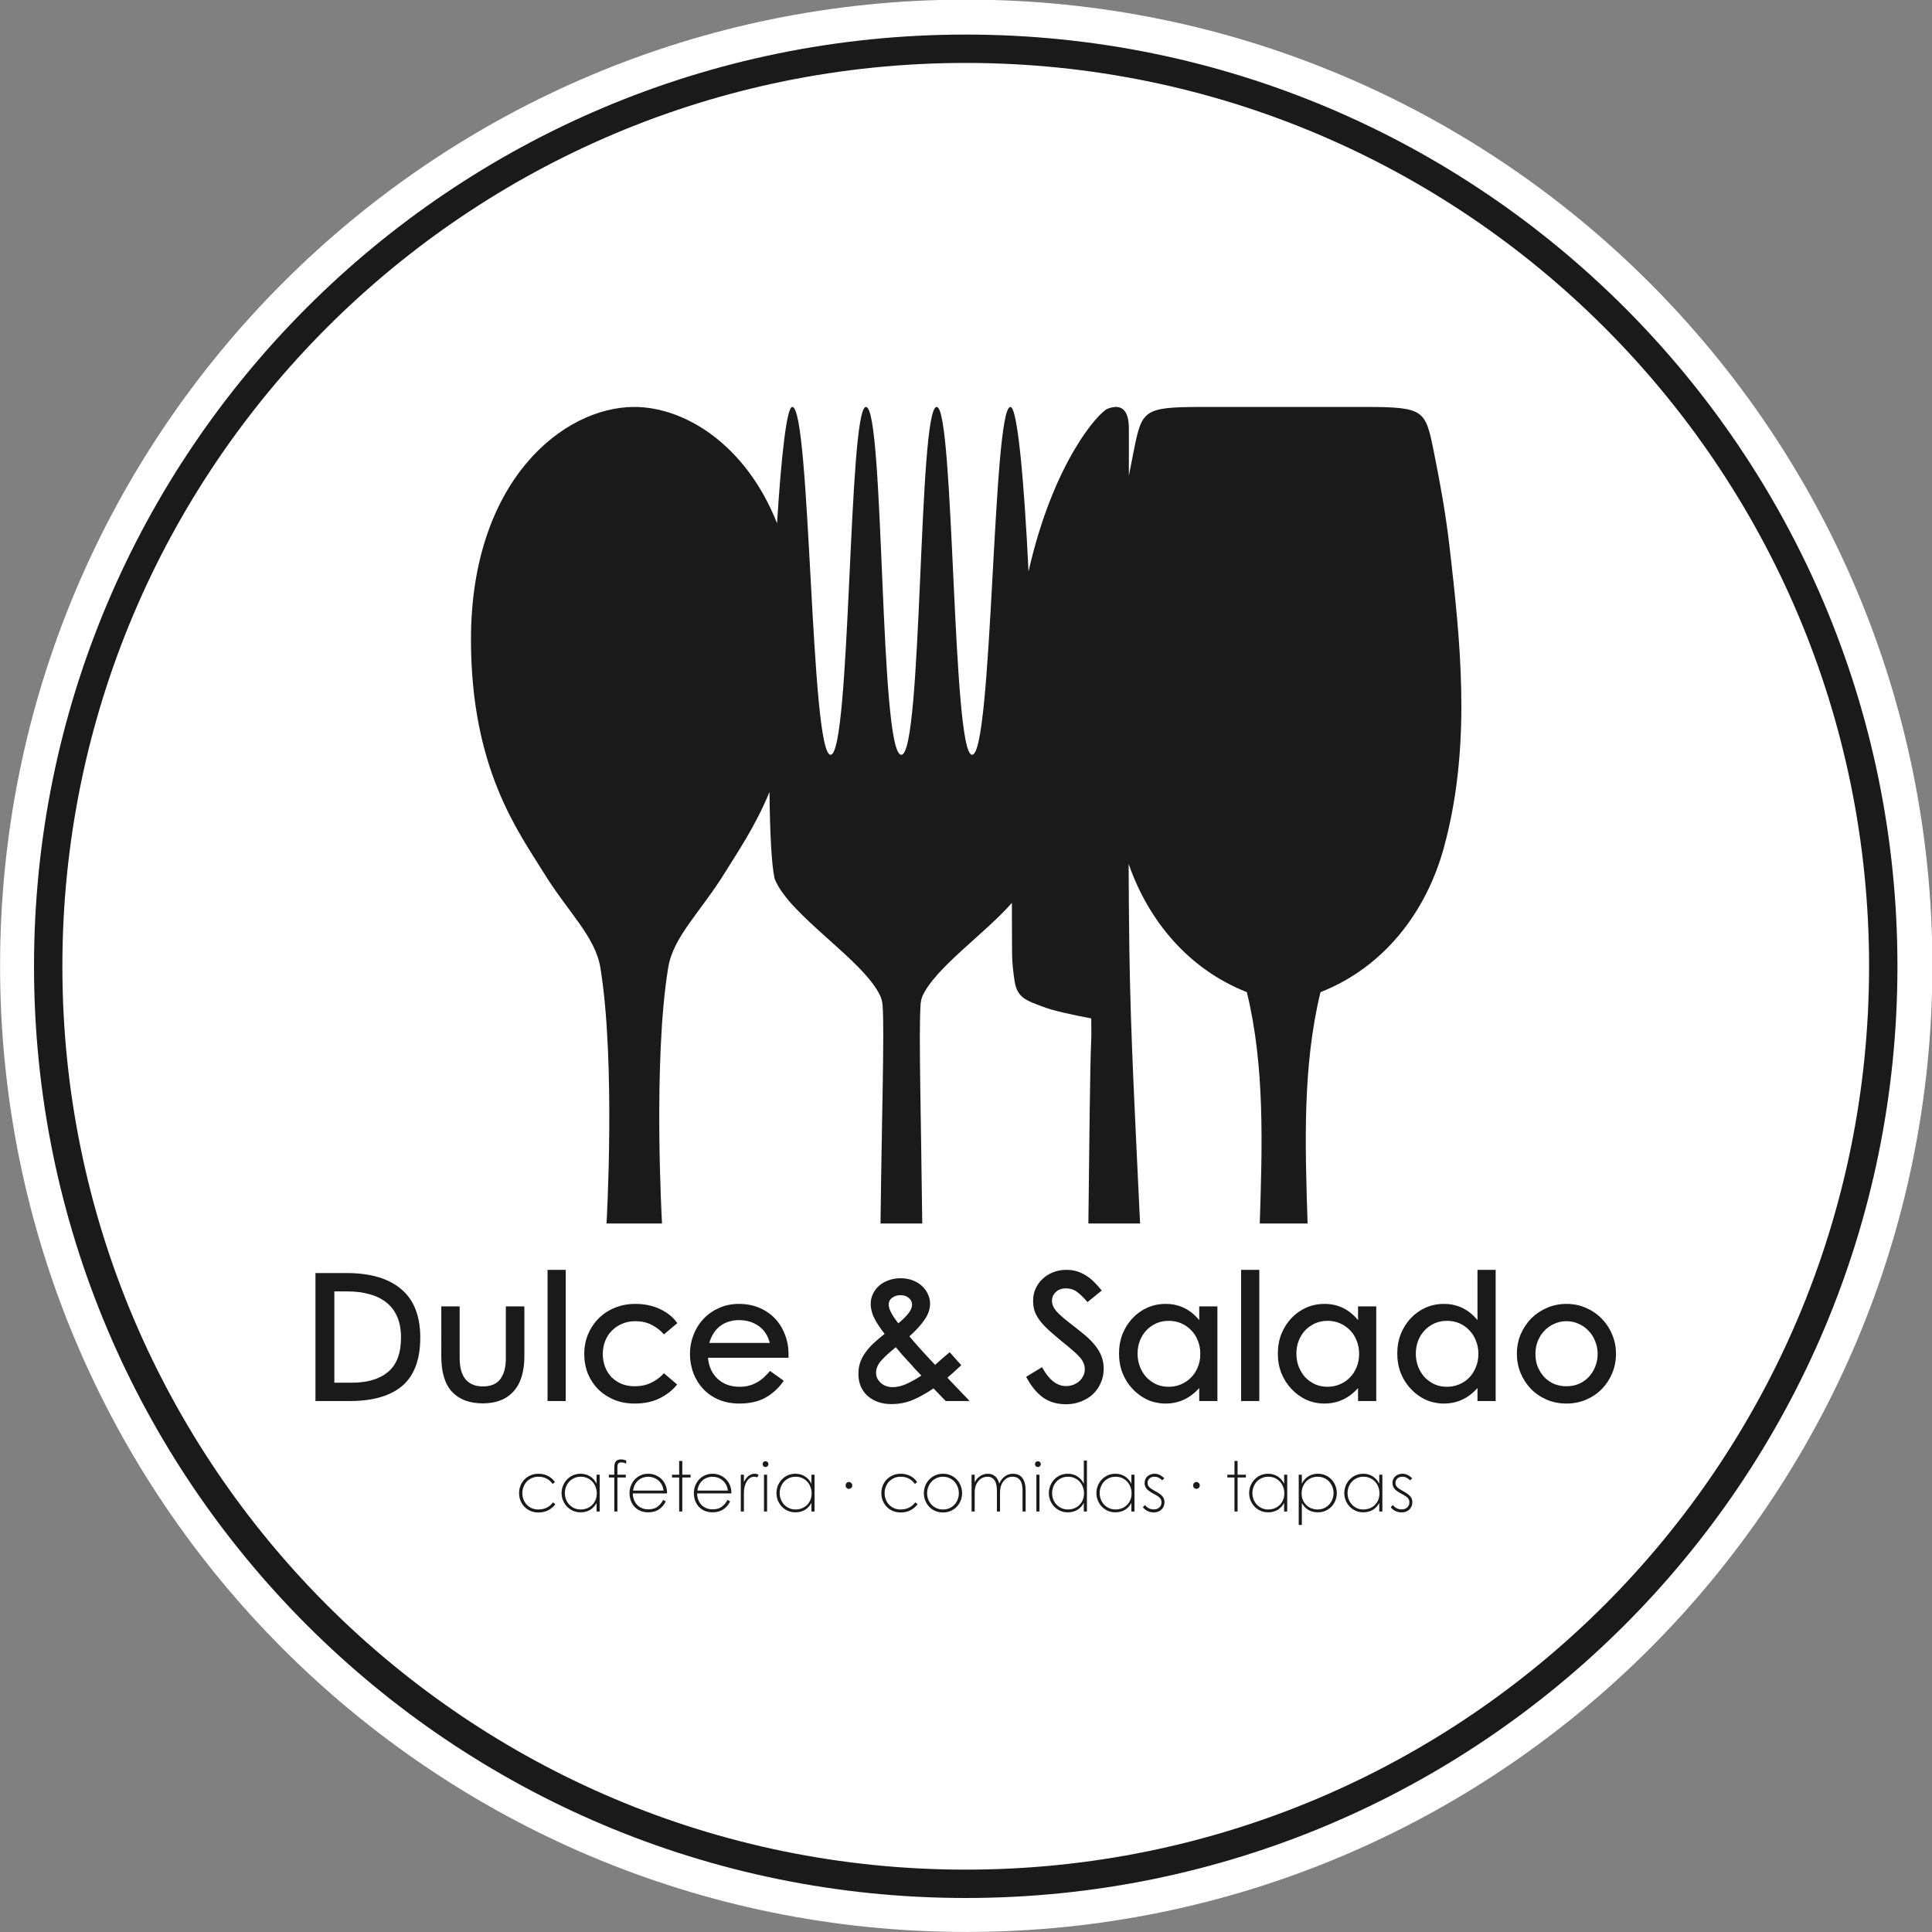 <svg xmlns:inkscape="http://www.inkscape.org/namespaces/inkscape" xmlns:sodipodi="http://sodipodi.sourceforge.net/DTD/sodipodi-0.dtd" xmlns="http://www.w3.org/2000/svg" xmlns:svg="http://www.w3.org/2000/svg" id="svg2" width="1702.638" height="1702.632" viewBox="0 0 1702.638 1702.632" sodipodi:docname="Logotipo.svg" inkscape:version="1.3.2 (091e20ef0f, 2023-11-25)"><rect x="0" y="0" width="1702.638" height="1702.632" fill="#808080" stroke="none"/><defs id="defs6"></defs><g id="g10" inkscape:groupmode="layer" inkscape:label="Page 1" transform="matrix(1.333,0,0,-1.333,-106.068,1861.881)"><path d="m 1359.386,746.7 c 0,-335.018 -271.588,-606.602 -606.606,-606.602 -335.018,0 -606.606,271.584 -606.606,606.602 0,335.023 271.588,606.606 606.606,606.606 335.018,0 606.606,-271.583 606.606,-606.606" style="fill:#ffffff;fill-opacity:1;fill-rule:nonzero;stroke:none" id="path22-6-8" clip-path="none" transform="matrix(1.053,0,0,1.053,-74.306,-28.025)"></path><path d="m 1359.386,746.7 c 0,-335.018 -271.588,-606.602 -606.606,-606.602 -335.018,0 -606.606,271.584 -606.606,606.602 0,335.023 271.588,606.606 606.606,606.606 335.018,0 606.606,-271.583 606.606,-606.606" style="fill:#ffffff;fill-opacity:1;fill-rule:nonzero;stroke:#1a1a1a;stroke-width:18.75;stroke-dasharray:none;stroke-opacity:1" id="path22-4" clip-path="none" transform="translate(-34.74,11.221)"></path><g id="g40" transform="translate(0,-1.94)"><path id="path50-3" clip-path="none" style="fill:#1a1a1a;fill-opacity:1;fill-rule:nonzero;stroke:none" transform="matrix(0.771,0,0,0.771,137.941,204.394)" d="m 892.079,808.288 c 17.239,-49.61 52.064,-90.641 101.374,-109.994 0.011,-0.009 0.011,-0.014 0.011,-0.024 15.471,-63.632 13.22,-131.045 11.078,-198.356 h 40.996 c -2.153,67.311 -4.404,134.724 11.068,198.356 53.862,21.12 90.494,68.06 105.768,123.827 22.038,80.476 15.838,161.684 6.615,242.84 0.01,-0.049 0.03,-0.093 0.04,-0.142 -0.672,5.879 -1.344,11.76 -2.034,17.639 -3.109,26.428 -7.84,52.697 -13.092,78.709 -7.317,36.236 -7.781,38.853 -58.572,38.937 -7.237,0.015 -15.522,-0.029 -24.99,-0.029 h -90.573 c -9.468,0 -17.753,0.044 -25.001,0.029 -50.791,-0.084 -51.254,-2.701 -58.56,-38.937 -1.344,-6.659 -2.656,-13.339 -3.911,-20.034 0.011,-27.498 0.02,-54.996 0.02,-82.496 0.01,-83.438 -0.632,-166.891 -0.237,-250.325 m 0.237,250.325 c 0,27.5 -0.01,54.998 -0.021,82.496 -3.653,-19.441 -6.872,-39.017 -9.182,-58.675 -0.691,-5.879 -1.372,-11.76 -2.043,-17.639 0.018,0.048 0.039,0.093 0.049,0.142 -9.222,-81.157 -15.433,-162.364 6.616,-242.84 1.272,-4.68 2.764,-9.266 4.344,-13.809 -0.395,83.434 0.247,166.887 0.237,250.325 m -11.197,6.324 c -0.01,-0.049 -0.03,-0.094 -0.049,-0.143 0.671,5.88 1.353,11.761 2.043,17.64 2.311,19.658 5.529,39.233 9.183,58.675 -0.009,13.586 0.011,27.172 -0.009,40.764 -0.04,15.136 -6.054,21.476 -18.375,16.593 -7.101,-2.815 -46.23,-44.842 -67.666,-139.492 5.017,-104.233 6.33,-233.017 -0.364,-263.325 -2.588,-6.694 -7.604,-13.695 -13.894,-20.853 0.05,-13.611 0.089,-27.218 0.119,-40.827 0.02,-12.022 1.343,-20.454 2.143,-25.953 2.133,-14.823 10.456,-16.92 24.21,-22.217 8.966,-3.456 24.516,-6.808 41.559,-10.042 0,-7.504 0.256,-13.439 -0.04,-19.338 -1.047,-20.917 -1.609,-89.773 -2.409,-156.505 h 44.343 c -0.128,2.677 -0.275,5.347 -0.404,8.023 -3.466,75.58 -7.742,151.177 -8.798,226.816 -0.345,24.507 -0.513,49.018 -0.632,73.535 -1.58,4.543 -3.071,9.128 -4.344,13.809 -22.049,80.476 -15.838,161.683 -6.616,242.84 m -74.873,-5.963 c -7.326,-32.337 -12.599,-70.78 -13.803,-115.948 -0.82,-56.063 -0.623,-112.152 -0.455,-168.23 6.29,7.158 11.306,14.159 13.894,20.854 6.694,30.307 5.381,159.092 0.364,263.324 m -215.634,41.391 c -4.433,-70.755 -7.217,-164.413 -6.487,-230.493 13.32,32.006 24.093,73.88 24.093,130.733 0,39.308 -6.744,72.356 -17.606,99.76 M 792.443,943.026 c 1.204,45.167 6.477,83.611 13.803,115.948 -3.723,77.297 -9.479,141.111 -15.532,141.111 -15.304,0 -15.196,-298.267 -32.859,-298.267 -17.23,0 -15.127,298.267 -30.332,298.267 -15.966,0 -12.046,-298.267 -30.332,-298.267 -18.958,0 -14.358,298.267 -30.333,298.267 -15.196,0 -12.984,-298.267 -30.332,-298.267 -17.358,0 -17.083,298.267 -32.86,298.267 -4.769,0 -9.45,-42.294 -13.054,-99.721 10.862,-27.404 17.606,-60.452 17.606,-99.759 0,-56.853 -10.774,-98.728 -24.093,-130.734 0.385,-34.983 1.738,-62.284 4.375,-74.221 12.292,-31.705 76.975,-70.045 90.838,-101.108 0.395,-1.061 1.51,-3.703 1.797,-7.725 1.649,-23.767 -0.79,-96.438 -1.797,-186.903 h 35.783 c -1.007,90.711 -3.11,163.97 -1.442,187.534 0.267,3.925 1.056,6.042 1.442,7.094 10.95,24.502 53.378,53.526 76.867,80.254 -0.168,56.078 -0.365,112.167 0.455,168.23 m -201.831,157.338 c -26.728,67.463 -79.099,99.721 -122.435,99.721 -60.931,0 -140.029,-63.41 -140.029,-199.481 0,-110.971 40.946,-165.139 62.086,-199.484 21.139,-34.346 44.481,-55.032 48.884,-81.908 13.212,-80.58 5.283,-219.298 5.283,-219.298 h 23.776 23.786 c 0,0 -7.929,138.718 5.283,219.298 4.403,26.876 27.745,47.562 48.875,81.908 10.308,16.75 25.317,38.286 38.004,68.751 -0.73,66.08 2.054,159.738 6.487,230.493"></path><path style="font-weight:300;font-size:45.777px;font-family:'Century Gothic Paneuropean';-inkscape-font-specification:'Century Gothic Paneuropean Light';fill:#1a1a1a;stroke-width:190.736" d="m 422.757,-411.544 q 0,-2.609 0.916,-4.944 0.916,-2.335 2.609,-4.074 1.694,-1.74 4.028,-2.747 2.335,-1.053 5.219,-1.053 3.616,0 6.363,1.465 2.792,1.419 4.532,4.028 l -1.465,1.282 q -1.648,-2.335 -3.983,-3.571 -2.289,-1.236 -5.493,-1.236 -2.335,0 -4.303,0.87 -1.923,0.87 -3.342,2.335 -1.373,1.465 -2.152,3.479 -0.778,1.968 -0.778,4.166 0,2.243 0.778,4.211 0.778,1.968 2.152,3.433 1.419,1.465 3.342,2.335 1.968,0.824 4.303,0.824 6.18,0 9.705,-4.715 l 1.556,1.236 q -1.923,2.518 -4.669,3.983 -2.747,1.465 -6.592,1.465 -2.884,0 -5.219,-1.007 -2.335,-1.053 -4.028,-2.792 -1.648,-1.74 -2.563,-4.028 -0.916,-2.335 -0.916,-4.944 z m 28.107,-0.046 q 0,-2.518 0.916,-4.807 0.916,-2.335 2.563,-4.074 1.648,-1.785 3.937,-2.838 2.335,-1.053 5.127,-1.053 3.571,0 6.271,1.74 2.747,1.694 4.303,4.852 v -5.951 h 2.06 v 24.307 h -2.06 v -5.676 q -1.511,2.884 -4.211,4.578 -2.701,1.648 -6.409,1.648 -2.792,0 -5.081,-1.053 -2.289,-1.053 -3.937,-2.792 -1.648,-1.785 -2.563,-4.074 -0.916,-2.289 -0.916,-4.807 z m 12.634,10.849 q 2.06,0 3.937,-0.687 1.923,-0.687 3.387,-2.06 1.511,-1.373 2.38,-3.342 0.916,-2.014 0.916,-4.623 0,-2.106 -0.732,-4.074 -0.687,-1.968 -2.06,-3.479 -1.373,-1.556 -3.342,-2.472 -1.968,-0.916 -4.486,-0.916 -2.38,0 -4.349,0.916 -1.923,0.87 -3.296,2.38 -1.373,1.511 -2.106,3.479 -0.732,1.968 -0.732,4.074 0,2.197 0.778,4.166 0.778,1.968 2.152,3.433 1.373,1.465 3.296,2.335 1.923,0.87 4.257,0.87 z m 18.585,-22.98 h 3.616 v -4.623 q 0,-1.236 0.183,-2.243 0.183,-1.007 0.687,-1.74 0.504,-0.732 1.328,-1.099 0.87,-0.412 2.243,-0.412 1.053,0 1.923,0.229 0.87,0.229 1.511,0.458 v 2.106 q -0.595,-0.32 -1.419,-0.549 -0.778,-0.275 -1.74,-0.275 -0.961,0 -1.511,0.275 -0.504,0.229 -0.778,0.778 -0.275,0.504 -0.32,1.282 -0.046,0.732 -0.046,1.74 v 4.074 h 5.539 v 1.831 h -5.539 v 22.476 h -2.06 v -22.476 h -3.616 z m 13.687,12.039 q 0,-2.289 0.824,-4.532 0.824,-2.289 2.38,-4.074 1.602,-1.831 3.891,-2.93 2.335,-1.144 5.264,-1.144 2.609,0 4.852,0.961 2.289,0.916 3.983,2.609 1.694,1.694 2.655,4.028 0.961,2.335 0.961,5.081 v 0.32 h -22.66 q 0.046,2.289 0.778,4.257 0.778,1.923 2.106,3.342 1.328,1.373 3.204,2.152 1.923,0.778 4.211,0.778 3.662,0 5.997,-1.694 2.335,-1.74 3.799,-4.532 l 1.74,0.961 q -1.694,3.433 -4.623,5.356 -2.884,1.877 -6.912,1.877 -2.93,0 -5.264,-0.961 -2.335,-1.007 -3.937,-2.747 -1.556,-1.74 -2.426,-4.074 -0.824,-2.335 -0.824,-5.035 z m 2.335,-1.556 h 20.142 q -0.275,-2.335 -1.236,-4.028 -0.961,-1.74 -2.38,-2.838 -1.373,-1.144 -3.067,-1.694 -1.694,-0.595 -3.433,-0.595 -1.785,0 -3.479,0.595 -1.648,0.549 -2.975,1.694 -1.328,1.099 -2.289,2.838 -0.916,1.694 -1.282,4.028 z m 25.772,-10.483 h 4.715 v -9.11 h 2.06 v 9.11 h 5.493 v 1.831 h -5.493 v 22.476 h -2.06 v -22.476 h -4.715 z m 14.42,12.039 q 0,-2.289 0.824,-4.532 0.824,-2.289 2.38,-4.074 1.602,-1.831 3.891,-2.93 2.335,-1.144 5.264,-1.144 2.609,0 4.852,0.961 2.289,0.916 3.983,2.609 1.694,1.694 2.655,4.028 0.961,2.335 0.961,5.081 v 0.32 h -22.66 q 0.046,2.289 0.778,4.257 0.778,1.923 2.106,3.342 1.328,1.373 3.204,2.152 1.923,0.778 4.211,0.778 3.662,0 5.997,-1.694 2.335,-1.74 3.799,-4.532 l 1.74,0.961 q -1.694,3.433 -4.623,5.356 -2.884,1.877 -6.912,1.877 -2.93,0 -5.264,-0.961 -2.335,-1.007 -3.937,-2.747 -1.556,-1.74 -2.426,-4.074 -0.824,-2.335 -0.824,-5.035 z m 2.335,-1.556 h 20.142 q -0.275,-2.335 -1.236,-4.028 -0.961,-1.74 -2.38,-2.838 -1.373,-1.144 -3.067,-1.694 -1.694,-0.595 -3.433,-0.595 -1.785,0 -3.479,0.595 -1.648,0.549 -2.975,1.694 -1.328,1.099 -2.289,2.838 -0.916,1.694 -1.282,4.028 z m 28.702,13.825 v -24.307 h 2.06 v 4.852 q 0.504,-1.053 1.144,-2.014 0.687,-1.007 1.556,-1.74 0.87,-0.778 1.923,-1.236 1.099,-0.504 2.38,-0.504 1.831,0 2.747,0.778 l -0.961,1.602 q -0.366,-0.137 -0.87,-0.275 -0.504,-0.137 -1.144,-0.137 -1.556,0 -2.792,0.87 -1.236,0.824 -2.152,2.289 -0.87,1.465 -1.373,3.433 -0.458,1.968 -0.458,4.257 v 12.131 z m 15.335,0 v -24.307 h 2.06 v 24.307 z m -0.916,-31.311 q 0,-0.824 0.549,-1.373 0.595,-0.549 1.373,-0.549 0.778,0 1.328,0.549 0.595,0.549 0.595,1.373 0,0.778 -0.595,1.373 -0.549,0.549 -1.328,0.549 -0.824,0 -1.373,-0.549 -0.549,-0.595 -0.549,-1.373 z m 9.155,19.135 q 0,-2.518 0.916,-4.807 0.916,-2.335 2.563,-4.074 1.648,-1.785 3.937,-2.838 2.335,-1.053 5.127,-1.053 3.571,0 6.271,1.74 2.747,1.694 4.303,4.852 v -5.951 h 2.06 v 24.307 h -2.06 v -5.676 q -1.511,2.884 -4.211,4.578 -2.701,1.648 -6.409,1.648 -2.792,0 -5.081,-1.053 -2.289,-1.053 -3.937,-2.792 -1.648,-1.785 -2.563,-4.074 -0.916,-2.289 -0.916,-4.807 z m 12.634,10.849 q 2.06,0 3.937,-0.687 1.923,-0.687 3.387,-2.06 1.511,-1.373 2.38,-3.342 0.916,-2.014 0.916,-4.623 0,-2.106 -0.732,-4.074 -0.687,-1.968 -2.06,-3.479 -1.373,-1.556 -3.342,-2.472 -1.968,-0.916 -4.486,-0.916 -2.38,0 -4.349,0.916 -1.923,0.87 -3.296,2.38 -1.373,1.511 -2.106,3.479 -0.732,1.968 -0.732,4.074 0,2.197 0.778,4.166 0.778,1.968 2.152,3.433 1.373,1.465 3.296,2.335 1.923,0.87 4.257,0.87 z m 33.097,-15.885 q 0,-0.916 0.595,-1.602 0.641,-0.687 1.556,-0.687 0.916,0 1.556,0.687 0.687,0.641 0.687,1.602 0,0.961 -0.687,1.602 -0.641,0.641 -1.556,0.641 -0.916,0 -1.556,-0.641 -0.595,-0.687 -0.595,-1.602 z m 23.621,5.081 q 0,-2.609 0.916,-4.944 0.916,-2.335 2.609,-4.074 1.694,-1.74 4.028,-2.747 2.335,-1.053 5.219,-1.053 3.616,0 6.363,1.465 2.792,1.419 4.532,4.028 l -1.465,1.282 q -1.648,-2.335 -3.983,-3.571 -2.289,-1.236 -5.493,-1.236 -2.335,0 -4.303,0.87 -1.923,0.87 -3.342,2.335 -1.373,1.465 -2.152,3.479 -0.778,1.968 -0.778,4.166 0,2.243 0.778,4.211 0.778,1.968 2.152,3.433 1.419,1.465 3.342,2.335 1.968,0.824 4.303,0.824 6.18,0 9.705,-4.715 l 1.556,1.236 q -1.923,2.518 -4.669,3.983 -2.747,1.465 -6.592,1.465 -2.884,0 -5.219,-1.007 -2.335,-1.053 -4.028,-2.792 -1.648,-1.74 -2.563,-4.028 -0.916,-2.335 -0.916,-4.944 z m 28.107,0 q 0,-2.563 0.916,-4.852 0.916,-2.335 2.563,-4.074 1.648,-1.785 3.983,-2.838 2.335,-1.053 5.173,-1.053 2.884,0 5.219,1.053 2.335,1.053 3.983,2.838 1.648,1.785 2.518,4.12 0.916,2.289 0.916,4.807 0,2.518 -0.916,4.852 -0.87,2.289 -2.518,4.074 -1.648,1.74 -3.983,2.792 -2.335,1.053 -5.219,1.053 -2.838,0 -5.173,-1.007 -2.335,-1.053 -3.983,-2.792 -1.648,-1.785 -2.563,-4.074 -0.916,-2.335 -0.916,-4.898 z m 2.152,0.046 q 0,2.152 0.732,4.12 0.778,1.923 2.152,3.433 1.419,1.465 3.342,2.335 1.923,0.87 4.257,0.87 2.38,0 4.303,-0.87 1.923,-0.87 3.296,-2.335 1.373,-1.465 2.106,-3.387 0.778,-1.968 0.778,-4.166 0,-2.197 -0.778,-4.166 -0.778,-2.014 -2.152,-3.479 -1.373,-1.511 -3.296,-2.38 -1.923,-0.87 -4.257,-0.87 -2.289,0 -4.211,0.87 -1.923,0.87 -3.342,2.38 -1.373,1.511 -2.152,3.479 -0.778,1.968 -0.778,4.166 z m 29.389,-12.222 h 2.06 v 4.99 q 1.328,-2.609 3.616,-4.12 2.289,-1.511 5.127,-1.511 1.648,0 2.884,0.549 1.282,0.504 2.197,1.419 0.916,0.916 1.511,2.106 0.595,1.144 0.916,2.472 0.549,-1.282 1.373,-2.472 0.87,-1.19 1.968,-2.06 1.144,-0.916 2.518,-1.465 1.419,-0.549 3.067,-0.549 4.349,0 6.409,2.884 2.106,2.884 2.106,8.148 v 13.916 h -2.06 v -14.191 q 0,-1.923 -0.366,-3.525 -0.32,-1.648 -1.144,-2.792 -0.778,-1.19 -2.06,-1.831 -1.236,-0.641 -3.113,-0.641 -1.923,0 -3.433,0.824 -1.511,0.824 -2.563,2.243 -1.053,1.373 -1.648,3.204 -0.549,1.831 -0.549,3.845 v 12.863 h -2.06 v -13.55 q 0,-2.106 -0.32,-3.845 -0.32,-1.74 -1.099,-2.975 -0.732,-1.236 -1.923,-1.923 -1.144,-0.687 -2.884,-0.687 -1.785,0 -3.342,0.732 -1.511,0.732 -2.655,2.106 -1.144,1.328 -1.831,3.25 -0.641,1.877 -0.641,4.211 v 12.68 h -2.06 z m 42.847,24.307 v -24.307 h 2.06 v 24.307 z m -0.916,-31.311 q 0,-0.824 0.549,-1.373 0.595,-0.549 1.373,-0.549 0.778,0 1.328,0.549 0.595,0.549 0.595,1.373 0,0.778 -0.595,1.373 -0.549,0.549 -1.328,0.549 -0.824,0 -1.373,-0.549 -0.549,-0.595 -0.549,-1.373 z m 9.155,19.135 q 0,-2.518 0.916,-4.807 0.916,-2.335 2.563,-4.074 1.648,-1.785 3.937,-2.838 2.335,-1.053 5.127,-1.053 3.571,0 6.271,1.74 2.747,1.694 4.303,4.852 v -15.335 h 2.06 v 33.692 h -2.06 v -5.676 q -1.511,2.884 -4.211,4.578 -2.701,1.648 -6.409,1.648 -2.792,0 -5.081,-1.053 -2.289,-1.053 -3.937,-2.792 -1.648,-1.785 -2.563,-4.074 -0.916,-2.289 -0.916,-4.807 z m 12.634,10.849 q 2.06,0 3.937,-0.687 1.923,-0.687 3.387,-2.06 1.511,-1.373 2.38,-3.342 0.916,-2.014 0.916,-4.623 0,-2.106 -0.732,-4.074 -0.687,-1.968 -2.06,-3.479 -1.373,-1.556 -3.342,-2.472 -1.968,-0.916 -4.486,-0.916 -2.38,0 -4.349,0.916 -1.923,0.87 -3.296,2.38 -1.373,1.511 -2.106,3.479 -0.732,1.968 -0.732,4.074 0,2.197 0.778,4.166 0.778,1.968 2.152,3.433 1.373,1.465 3.296,2.335 1.923,0.87 4.257,0.87 z m 18.814,-10.849 q 0,-2.518 0.916,-4.807 0.916,-2.335 2.563,-4.074 1.648,-1.785 3.937,-2.838 2.335,-1.053 5.127,-1.053 3.571,0 6.271,1.74 2.747,1.694 4.303,4.852 v -5.951 h 2.06 v 24.307 h -2.06 v -5.676 q -1.511,2.884 -4.211,4.578 -2.701,1.648 -6.409,1.648 -2.792,0 -5.081,-1.053 -2.289,-1.053 -3.937,-2.792 -1.648,-1.785 -2.563,-4.074 -0.916,-2.289 -0.916,-4.807 z m 12.634,10.849 q 2.06,0 3.937,-0.687 1.923,-0.687 3.387,-2.06 1.511,-1.373 2.38,-3.342 0.916,-2.014 0.916,-4.623 0,-2.106 -0.732,-4.074 -0.687,-1.968 -2.06,-3.479 -1.373,-1.556 -3.342,-2.472 -1.968,-0.916 -4.486,-0.916 -2.38,0 -4.349,0.916 -1.923,0.87 -3.296,2.38 -1.373,1.511 -2.106,3.479 -0.732,1.968 -0.732,4.074 0,2.197 0.778,4.166 0.778,1.968 2.152,3.433 1.373,1.465 3.296,2.335 1.923,0.87 4.257,0.87 z m 18.082,-1.465 1.328,-1.465 q 1.328,1.511 2.747,2.197 1.419,0.687 3.067,0.687 2.289,0 3.708,-1.236 1.465,-1.282 1.465,-3.433 0,-1.465 -0.778,-2.563 -0.778,-1.099 -3.067,-2.335 -1.694,-0.961 -3.067,-1.74 -1.373,-0.824 -2.335,-1.694 -0.916,-0.916 -1.419,-1.968 -0.504,-1.053 -0.504,-2.472 0,-1.419 0.504,-2.518 0.504,-1.144 1.373,-1.923 0.916,-0.824 2.106,-1.236 1.19,-0.458 2.563,-0.458 1.877,0 3.433,0.778 1.556,0.732 3.067,2.197 l -1.373,1.373 q -1.19,-1.19 -2.472,-1.785 -1.236,-0.595 -2.701,-0.595 -2.06,0 -3.296,1.19 -1.236,1.19 -1.236,2.884 0,1.511 0.916,2.563 0.916,1.053 2.792,2.106 1.877,1.007 3.25,1.877 1.419,0.87 2.335,1.785 0.961,0.916 1.419,1.968 0.458,1.053 0.458,2.472 0,1.328 -0.458,2.563 -0.458,1.19 -1.373,2.152 -0.87,0.916 -2.197,1.465 -1.282,0.549 -3.021,0.549 -2.243,0 -4.12,-0.87 -1.831,-0.916 -3.113,-2.518 z m 33.234,-14.42 q 0,-0.916 0.595,-1.602 0.641,-0.687 1.556,-0.687 0.916,0 1.556,0.687 0.687,0.641 0.687,1.602 0,0.961 -0.687,1.602 -0.641,0.641 -1.556,0.641 -0.916,0 -1.556,-0.641 -0.595,-0.687 -0.595,-1.602 z m 22.614,-7.095 h 4.715 v -9.11 h 2.06 v 9.11 h 5.493 v 1.831 h -5.493 v 22.476 h -2.06 v -22.476 h -4.715 z m 14.42,12.131 q 0,-2.518 0.916,-4.807 0.916,-2.335 2.563,-4.074 1.648,-1.785 3.937,-2.838 2.335,-1.053 5.127,-1.053 3.571,0 6.271,1.74 2.747,1.694 4.303,4.852 v -5.951 h 2.06 v 24.307 h -2.06 v -5.676 q -1.511,2.884 -4.211,4.578 -2.701,1.648 -6.409,1.648 -2.792,0 -5.081,-1.053 -2.289,-1.053 -3.937,-2.792 -1.648,-1.785 -2.563,-4.074 -0.916,-2.289 -0.916,-4.807 z m 12.634,10.849 q 2.06,0 3.937,-0.687 1.923,-0.687 3.387,-2.06 1.511,-1.373 2.38,-3.342 0.916,-2.014 0.916,-4.623 0,-2.106 -0.732,-4.074 -0.687,-1.968 -2.06,-3.479 -1.373,-1.556 -3.342,-2.472 -1.968,-0.916 -4.486,-0.916 -2.38,0 -4.349,0.916 -1.923,0.87 -3.296,2.38 -1.373,1.511 -2.106,3.479 -0.732,1.968 -0.732,4.074 0,2.197 0.778,4.166 0.778,1.968 2.152,3.433 1.373,1.465 3.296,2.335 1.923,0.87 4.257,0.87 z m 20.142,10.208 v -33.188 h 2.06 v 5.951 q 1.556,-3.159 4.257,-4.852 2.747,-1.74 6.317,-1.74 2.838,0 5.127,1.053 2.335,1.053 3.983,2.838 1.648,1.74 2.518,4.074 0.916,2.289 0.916,4.807 0,2.518 -0.916,4.807 -0.87,2.289 -2.518,4.074 -1.648,1.74 -3.983,2.792 -2.289,1.053 -5.081,1.053 -3.708,0 -6.409,-1.648 -2.655,-1.694 -4.211,-4.578 v 14.557 z m 12.543,-10.208 q 2.289,0 4.211,-0.87 1.923,-0.87 3.296,-2.335 1.419,-1.465 2.197,-3.433 0.778,-1.968 0.778,-4.166 0,-2.106 -0.732,-4.074 -0.732,-1.968 -2.106,-3.479 -1.373,-1.511 -3.296,-2.38 -1.923,-0.916 -4.349,-0.916 -2.518,0 -4.486,0.916 -1.968,0.916 -3.342,2.472 -1.373,1.511 -2.106,3.479 -0.687,1.968 -0.687,4.074 0,2.609 0.87,4.623 0.916,1.968 2.38,3.342 1.511,1.373 3.387,2.06 1.923,0.687 3.983,0.687 z m 17.578,-10.849 q 0,-2.518 0.916,-4.807 0.916,-2.335 2.564,-4.074 1.648,-1.785 3.937,-2.838 2.335,-1.053 5.127,-1.053 3.571,0 6.271,1.74 2.747,1.694 4.303,4.852 v -5.951 h 2.06 v 24.307 h -2.06 v -5.676 q -1.511,2.884 -4.211,4.578 -2.701,1.648 -6.409,1.648 -2.792,0 -5.081,-1.053 -2.289,-1.053 -3.937,-2.792 -1.648,-1.785 -2.564,-4.074 -0.916,-2.289 -0.916,-4.807 z m 12.634,10.849 q 2.06,0 3.937,-0.687 1.923,-0.687 3.387,-2.06 1.511,-1.373 2.38,-3.342 0.916,-2.014 0.916,-4.623 0,-2.106 -0.732,-4.074 -0.687,-1.968 -2.06,-3.479 -1.373,-1.556 -3.342,-2.472 -1.968,-0.916 -4.486,-0.916 -2.38,0 -4.349,0.916 -1.923,0.87 -3.296,2.38 -1.373,1.511 -2.106,3.479 -0.732,1.968 -0.732,4.074 0,2.197 0.778,4.166 0.778,1.968 2.152,3.433 1.373,1.465 3.296,2.335 1.923,0.87 4.257,0.87 z m 18.082,-1.465 1.328,-1.465 q 1.327,1.511 2.747,2.197 1.419,0.687 3.067,0.687 2.289,0 3.708,-1.236 1.465,-1.282 1.465,-3.433 0,-1.465 -0.778,-2.563 -0.778,-1.099 -3.067,-2.335 -1.694,-0.961 -3.067,-1.74 -1.373,-0.824 -2.335,-1.694 -0.915,-0.916 -1.419,-1.968 -0.503,-1.053 -0.503,-2.472 0,-1.419 0.503,-2.518 0.504,-1.144 1.373,-1.923 0.916,-0.824 2.106,-1.236 1.19,-0.458 2.563,-0.458 1.877,0 3.433,0.778 1.556,0.732 3.067,2.197 l -1.373,1.373 q -1.19,-1.19 -2.472,-1.785 -1.236,-0.595 -2.701,-0.595 -2.06,0 -3.296,1.19 -1.236,1.19 -1.236,2.884 0,1.511 0.915,2.563 0.916,1.053 2.792,2.106 1.877,1.007 3.25,1.877 1.419,0.87 2.335,1.785 0.961,0.916 1.419,1.968 0.458,1.053 0.458,2.472 0,1.328 -0.458,2.563 -0.458,1.19 -1.373,2.152 -0.87,0.916 -2.197,1.465 -1.282,0.549 -3.021,0.549 -2.243,0 -4.12,-0.87 -1.831,-0.916 -3.113,-2.518 z" id="text36-2" transform="scale(1,-1)" aria-label="cafeteria &#xB7; comidas &#xB7; tapas"></path><path style="font-weight:600;font-size:117.849px;font-family:'Century Gothic Paneuropean';-inkscape-font-specification:'Century Gothic Paneuropean Semi-Bold';fill:#1a1a1a;stroke-width:491.037" d="m 288.127,-557.043 h 20.624 q 23.688,0 36.18,10.724 12.492,10.606 12.492,31.937 0,21.566 -11.785,31.819 -11.785,10.135 -34.883,10.135 h -22.627 z m 12.492,12.138 v 60.339 h 11.667 q 15.32,0 23.805,-7.071 8.603,-7.189 8.603,-22.863 0,-7.778 -2.475,-13.553 -2.475,-5.775 -7.071,-9.428 -4.596,-3.771 -11.196,-5.539 -6.482,-1.886 -14.495,-1.886 z m 70.709,9.899 h 12.138 v 34.058 q 0,9.428 3.889,14.142 4.007,4.714 11.431,4.714 7.896,0 11.549,-4.832 3.653,-4.95 3.653,-13.317 v -34.765 h 12.256 v 32.88 q 0,15.438 -7.189,23.334 -7.071,7.896 -20.27,7.896 -13.081,0 -20.27,-7.542 -7.189,-7.66 -7.189,-23.452 z m 82.259,-24.159 v 86.737 h -12.021 v -86.737 z m 12.256,55.625 q 0,-6.953 2.475,-12.963 2.593,-6.128 7.071,-10.606 4.478,-4.478 10.606,-6.953 6.246,-2.593 13.553,-2.593 9.192,0 16.381,3.418 7.307,3.418 11.431,9.31 l -8.839,7.424 q -3.653,-4.125 -8.249,-6.364 -4.596,-2.357 -10.842,-2.357 -4.714,0 -8.721,1.768 -3.889,1.65 -6.717,4.596 -2.828,2.828 -4.36,6.835 -1.532,3.889 -1.532,8.485 0,4.596 1.532,8.603 1.532,3.889 4.243,6.717 2.828,2.828 6.717,4.478 3.889,1.532 8.603,1.532 6.01,0 10.724,-2.239 4.832,-2.239 8.603,-6.364 l 8.721,7.424 q -4.596,5.775 -11.667,9.192 -6.953,3.418 -16.381,3.418 -7.424,0 -13.553,-2.475 -6.128,-2.593 -10.606,-6.953 -4.36,-4.478 -6.835,-10.371 -2.357,-6.01 -2.357,-12.963 z m 69.885,-0.118 q 0,-6.364 2.239,-12.256 2.239,-6.01 6.482,-10.606 4.243,-4.596 10.253,-7.307 6.01,-2.828 13.435,-2.828 7.189,0 13.199,2.475 6.01,2.475 10.371,6.953 4.36,4.478 6.717,10.606 2.475,6.128 2.475,13.435 v 2.121 h -53.268 q 0.825,8.839 6.482,14.024 5.657,5.185 14.378,5.185 3.653,0 6.482,-0.825 2.946,-0.825 5.303,-2.239 2.475,-1.414 4.478,-3.3 2.003,-1.886 3.889,-4.125 l 9.074,6.482 q -4.478,6.717 -11.667,10.96 -7.189,4.125 -17.559,4.125 -7.66,0 -13.788,-2.593 -6.01,-2.593 -10.253,-7.071 -4.243,-4.596 -6.482,-10.489 -2.239,-6.01 -2.239,-12.728 z m 12.728,-7.189 h 40.069 q -2.003,-7.542 -7.542,-11.313 -5.539,-3.771 -12.728,-3.771 -7.071,0 -12.256,3.653 -5.067,3.653 -7.542,11.431 z m 115.963,-6.01 q -4.243,-5.421 -6.717,-10.135 -2.475,-4.832 -2.475,-9.781 0,-3.418 1.414,-6.364 1.414,-3.064 4.007,-5.421 2.593,-2.357 6.246,-3.653 3.653,-1.414 8.014,-1.414 4.478,0 8.132,1.414 3.653,1.414 6.128,3.771 2.593,2.357 3.889,5.421 1.414,2.946 1.414,6.246 0,5.303 -3.653,10.606 -3.653,5.303 -10.017,10.96 2.121,2.475 4.125,4.832 2.003,2.239 4.007,4.478 2.003,2.121 4.125,4.478 2.239,2.357 4.714,5.068 2.711,-2.357 4.95,-4.36 2.357,-2.003 4.714,-4.007 l 7.66,8.603 q -2.239,2.121 -4.36,4.007 -2.003,1.886 -4.832,4.243 l 14.731,15.438 h -15.792 l -8.132,-8.367 q -6.482,4.478 -13.199,7.424 -6.6,2.946 -14.731,2.946 -5.068,0 -9.074,-1.532 -4.007,-1.532 -6.835,-4.125 -2.828,-2.711 -4.36,-6.364 -1.414,-3.653 -1.414,-7.896 0,-4.243 1.178,-7.66 1.296,-3.535 3.535,-6.6 2.239,-3.182 5.421,-6.128 3.182,-2.946 7.189,-6.128 z m 5.421,35.237 q 4.36,0 9.192,-2.239 4.95,-2.239 9.664,-5.421 -2.475,-2.593 -4.478,-4.714 -1.886,-2.239 -3.889,-4.36 -1.886,-2.121 -4.007,-4.36 -2.003,-2.357 -4.478,-5.303 -5.892,4.714 -9.546,8.721 -3.535,3.889 -3.535,8.249 0,1.65 0.707,3.418 0.825,1.65 2.239,3.064 1.414,1.296 3.418,2.121 2.121,0.825 4.714,0.825 z m 3.653,-42.19 q 4.125,-3.418 6.6,-6.482 2.475,-3.182 2.475,-5.892 0,-2.593 -2.121,-4.36 -2.121,-1.886 -5.539,-1.886 -3.064,0 -5.421,1.65 -2.357,1.65 -2.357,4.714 0,4.125 6.364,12.256 z m 84.498,35.355 10.489,-6.364 q 6.835,12.492 15.792,12.492 2.593,0 4.832,-0.825 2.357,-0.943 4.007,-2.357 1.65,-1.532 2.593,-3.535 1.061,-2.003 1.061,-4.243 0,-2.357 -0.825,-4.243 -0.825,-2.003 -2.711,-4.125 -1.886,-2.121 -4.714,-4.478 -2.828,-2.475 -6.953,-5.775 -4.596,-3.771 -8.132,-6.953 -3.535,-3.182 -6.01,-6.246 -2.357,-3.064 -3.653,-6.246 -1.178,-3.3 -1.178,-7.189 0,-4.478 1.65,-8.249 1.768,-3.771 4.714,-6.482 3.064,-2.828 7.071,-4.36 4.007,-1.532 8.485,-1.532 4.007,0 7.307,1.061 3.3,1.061 6.128,2.946 2.828,1.768 5.303,4.36 2.475,2.475 4.714,5.303 l -9.428,7.66 q -3.418,-4.125 -6.717,-6.6 -3.182,-2.475 -7.542,-2.475 -4.243,0 -6.717,2.475 -2.475,2.357 -2.475,5.657 0,3.535 2.711,6.717 2.711,3.182 8.957,8.014 4.95,3.771 9.074,7.189 4.125,3.3 7.071,6.835 3.064,3.535 4.714,7.542 1.65,3.889 1.65,8.721 0,4.95 -1.886,9.192 -1.768,4.243 -5.067,7.424 -3.3,3.182 -7.896,4.95 -4.478,1.886 -10.017,1.886 -9.074,0 -15.438,-4.596 -6.246,-4.596 -10.96,-13.553 z m 61.399,-15.32 q 0,-7.071 2.357,-13.081 2.475,-6.01 6.6,-10.371 4.243,-4.478 9.781,-6.953 5.657,-2.475 12.138,-2.475 13.317,0 22.156,10.724 v -9.074 h 12.021 v 62.578 h -12.021 v -8.603 q -9.192,10.253 -22.156,10.253 -6.364,0 -12.021,-2.475 -5.539,-2.593 -9.781,-7.071 -4.243,-4.478 -6.717,-10.489 -2.357,-6.01 -2.357,-12.963 z m 32.762,21.92 q 4.243,0 8.014,-1.532 3.771,-1.532 6.6,-4.36 2.946,-2.828 4.596,-6.835 1.768,-4.007 1.768,-9.074 0,-4.714 -1.65,-8.721 -1.532,-4.007 -4.36,-6.835 -2.828,-2.946 -6.6,-4.596 -3.771,-1.65 -8.249,-1.65 -4.596,0 -8.485,1.768 -3.771,1.768 -6.482,4.714 -2.711,2.946 -4.243,6.953 -1.414,3.889 -1.414,8.249 0,4.596 1.532,8.603 1.532,3.889 4.243,6.953 2.828,2.946 6.6,4.714 3.771,1.65 8.132,1.65 z m 59.985,-77.309 v 86.737 h -12.021 v -86.737 z m 12.256,55.389 q 0,-7.071 2.357,-13.081 2.475,-6.01 6.6,-10.371 4.243,-4.478 9.781,-6.953 5.657,-2.475 12.138,-2.475 13.317,0 22.156,10.724 v -9.074 h 12.021 v 62.578 h -12.021 v -8.603 q -9.192,10.253 -22.156,10.253 -6.364,0 -12.021,-2.475 -5.539,-2.593 -9.781,-7.071 -4.243,-4.478 -6.717,-10.489 -2.357,-6.01 -2.357,-12.963 z m 32.762,21.92 q 4.243,0 8.014,-1.532 3.771,-1.532 6.6,-4.36 2.946,-2.828 4.596,-6.835 1.768,-4.007 1.768,-9.074 0,-4.714 -1.65,-8.721 -1.532,-4.007 -4.36,-6.835 -2.828,-2.946 -6.6,-4.596 -3.771,-1.65 -8.249,-1.65 -4.596,0 -8.485,1.768 -3.771,1.768 -6.482,4.714 -2.711,2.946 -4.243,6.953 -1.414,3.889 -1.414,8.249 0,4.596 1.532,8.603 1.532,3.889 4.243,6.953 2.828,2.946 6.6,4.714 3.771,1.65 8.132,1.65 z m 46.197,-21.92 q 0,-7.071 2.357,-13.081 2.475,-6.01 6.599,-10.371 4.243,-4.478 9.781,-6.953 5.657,-2.475 12.138,-2.475 13.317,0 22.156,10.724 v -33.233 h 12.021 v 86.737 h -12.021 v -8.603 q -9.192,10.253 -22.156,10.253 -6.364,0 -12.021,-2.475 -5.539,-2.593 -9.781,-7.071 -4.243,-4.478 -6.717,-10.489 -2.357,-6.01 -2.357,-12.963 z m 32.762,21.92 q 4.243,0 8.014,-1.532 3.771,-1.532 6.6,-4.36 2.828,-2.828 4.478,-6.835 1.768,-4.007 1.768,-9.074 0,-4.714 -1.65,-8.721 -1.532,-4.007 -4.36,-6.835 -2.711,-2.946 -6.482,-4.596 -3.771,-1.65 -8.249,-1.65 -4.596,0 -8.485,1.768 -3.771,1.768 -6.482,4.714 -2.711,2.946 -4.242,6.953 -1.414,3.889 -1.414,8.249 0,4.596 1.532,8.603 1.532,3.889 4.243,6.953 2.828,2.946 6.599,4.714 3.771,1.65 8.132,1.65 z m 46.315,-21.802 q 0,-6.835 2.475,-12.846 2.593,-6.01 6.953,-10.489 4.478,-4.478 10.489,-7.071 6.01,-2.593 12.846,-2.593 6.953,0 12.845,2.593 6.01,2.593 10.371,7.071 4.478,4.478 6.953,10.489 2.593,6.01 2.593,12.846 0,6.717 -2.475,12.728 -2.475,6.01 -6.835,10.489 -4.36,4.478 -10.371,7.071 -6.01,2.593 -13.081,2.593 -7.071,0 -13.081,-2.593 -6.01,-2.593 -10.371,-7.071 -4.36,-4.478 -6.835,-10.489 -2.475,-6.01 -2.475,-12.728 z m 12.256,0.118 q 0,4.596 1.532,8.485 1.65,3.889 4.36,6.835 2.711,2.828 6.482,4.478 3.771,1.532 8.132,1.532 4.36,0 8.132,-1.532 3.771,-1.65 6.482,-4.478 2.828,-2.946 4.361,-6.835 1.65,-3.889 1.65,-8.485 0,-4.596 -1.65,-8.485 -1.532,-4.007 -4.361,-6.835 -2.711,-2.946 -6.482,-4.596 -3.771,-1.768 -8.132,-1.768 -4.36,0 -8.132,1.768 -3.771,1.65 -6.482,4.596 -2.711,2.828 -4.36,6.835 -1.532,3.889 -1.532,8.485 z" id="text36-3-6" transform="scale(1,-1)" aria-label="Dulce &amp; Salado"></path></g></g></svg>